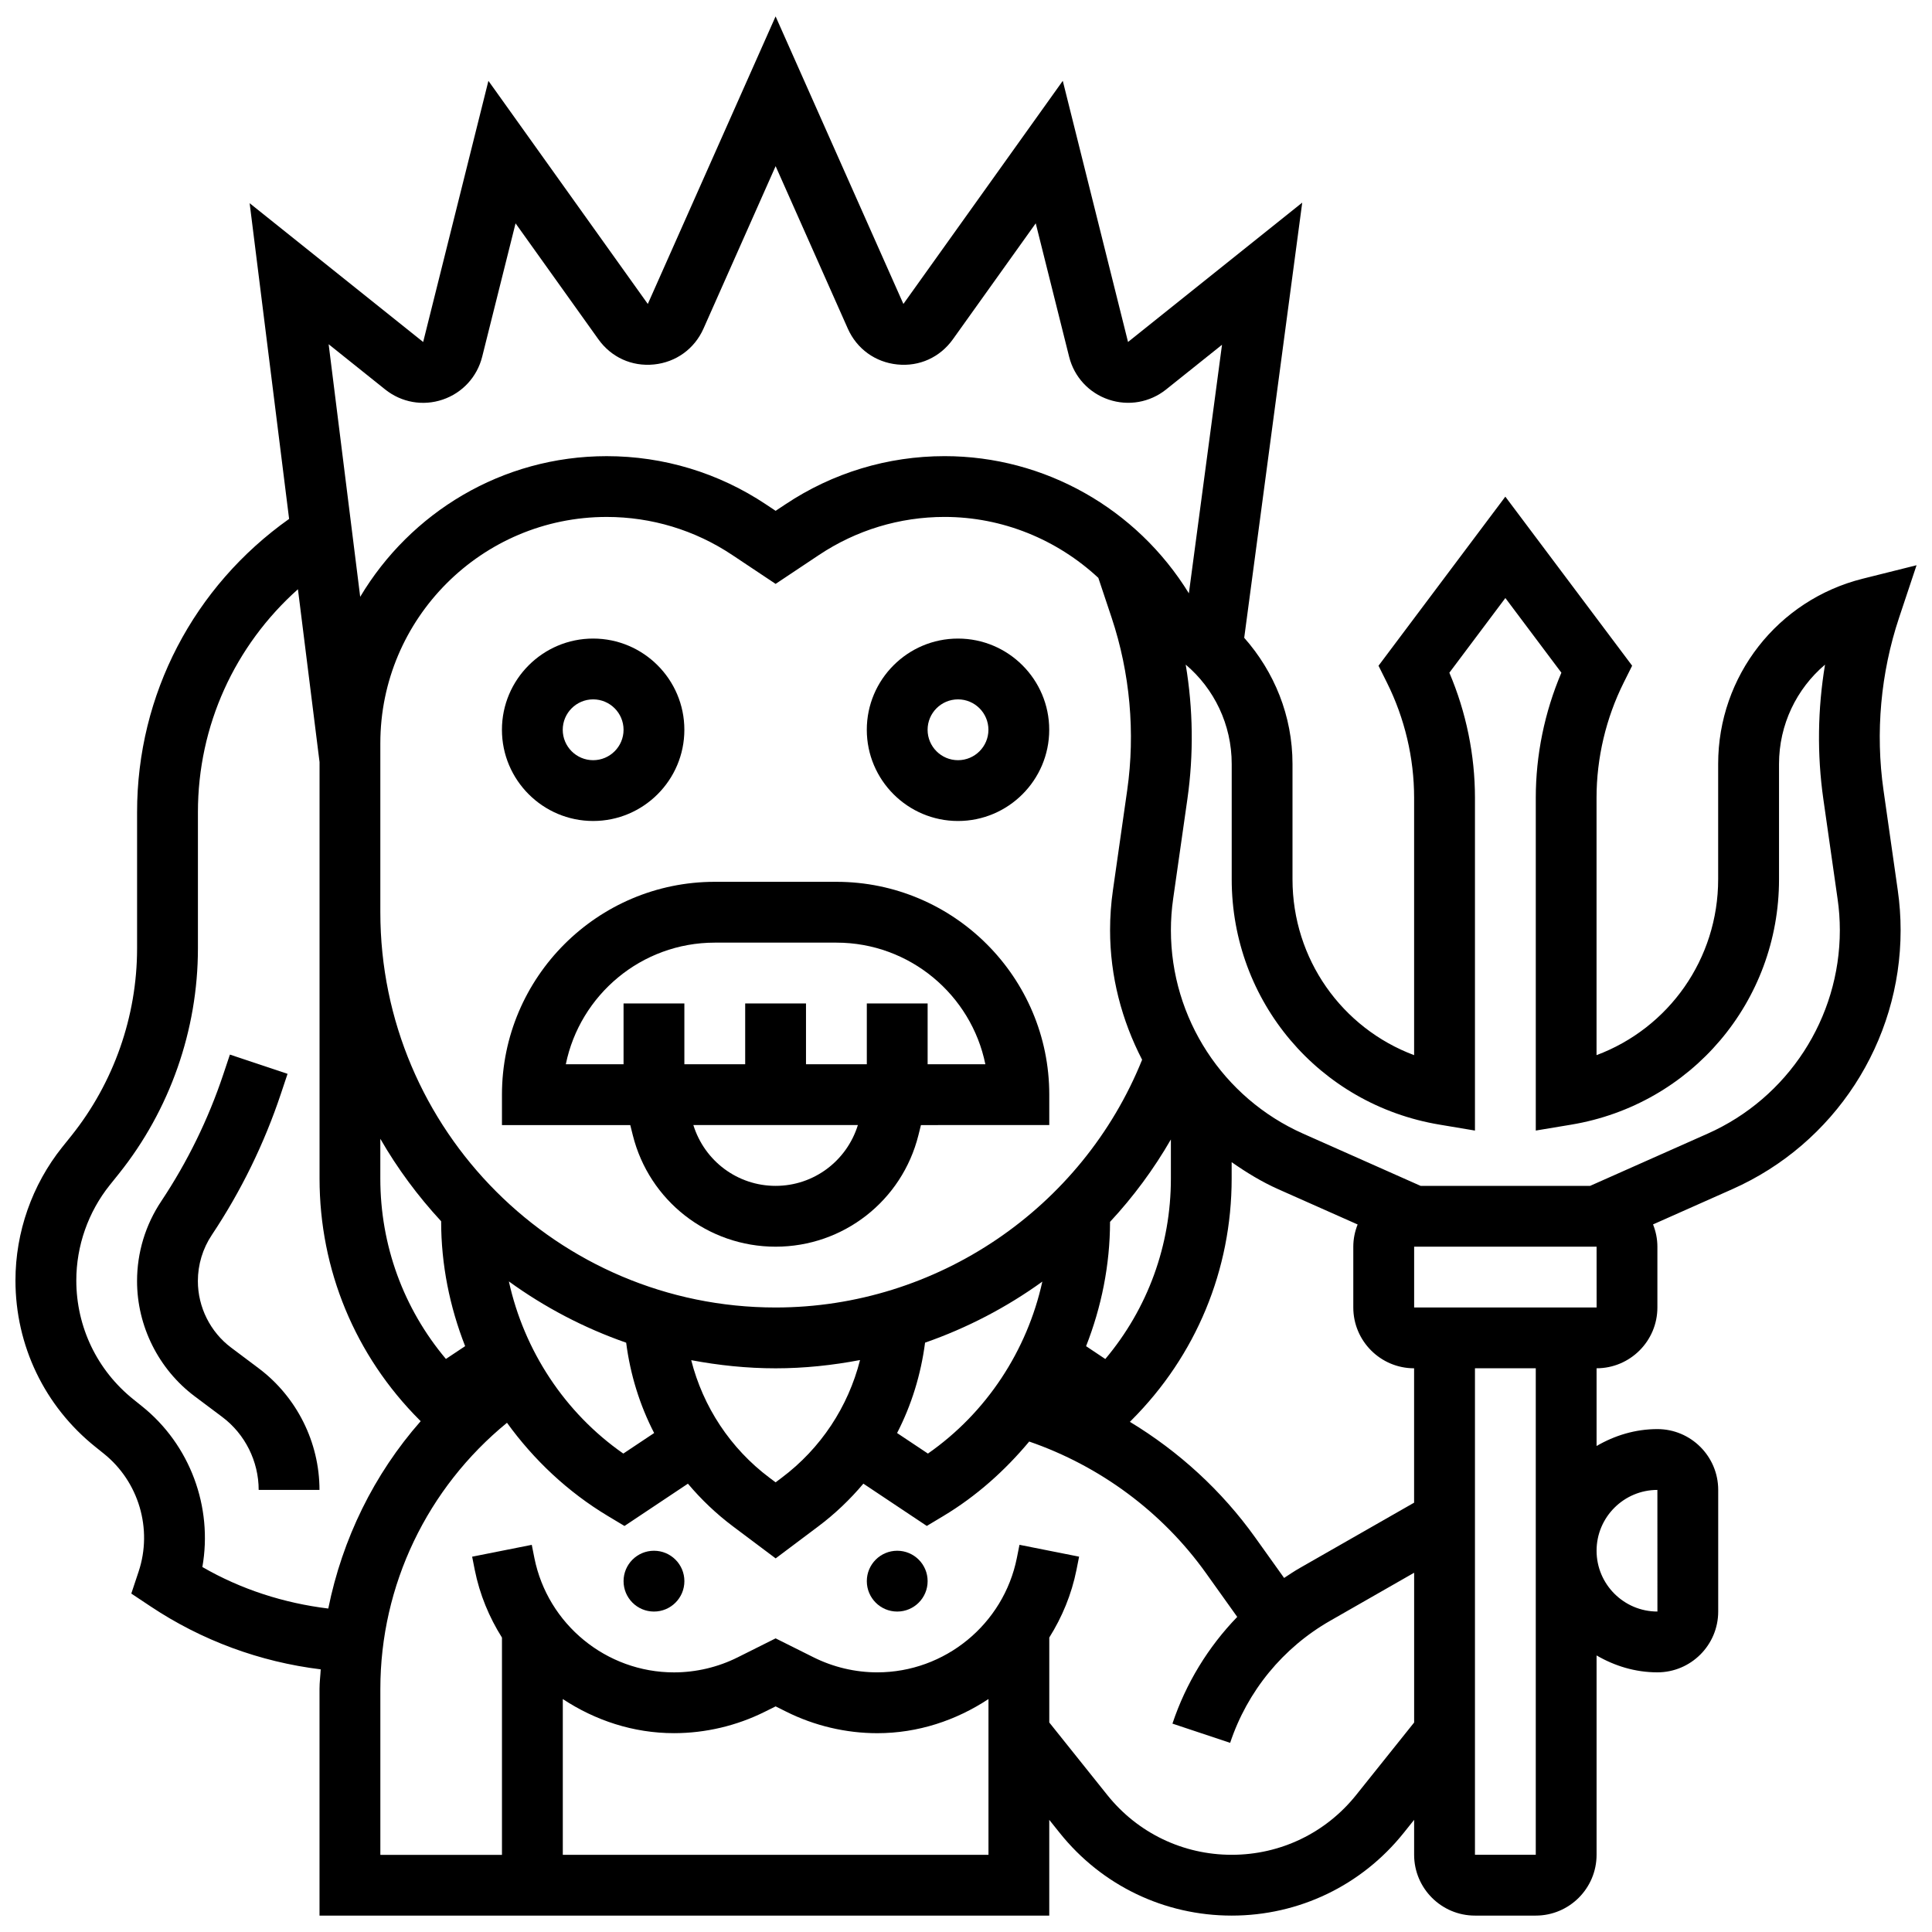 <?xml version="1.0" encoding="UTF-8"?>
<!-- Uploaded to: SVG Repo, www.svgrepo.com, Generator: SVG Repo Mixer Tools -->
<svg width="800px" height="800px" version="1.1" viewBox="144 144 512 512" xmlns="http://www.w3.org/2000/svg">
 <defs>
  <clipPath id="a">
   <path d="m148.09 148.09h503.81v503.81h-503.81z"/>
  </clipPath>
 </defs>
 <path d="m301.19 361.57c13.328 0 24.172-10.848 24.172-24.172 0-13.328-10.848-24.172-24.172-24.172-13.328 0-24.172 10.848-24.172 24.172 0 13.328 10.848 24.172 24.172 24.172zm0-32.23c4.449 0 8.059 3.617 8.059 8.059 0 4.441-3.609 8.059-8.059 8.059-4.449 0-8.059-3.617-8.059-8.059 0.004-4.441 3.613-8.059 8.059-8.059z"/>
 <path d="m373.71 337.4c0 13.328 10.848 24.172 24.172 24.172 13.328 0 24.172-10.848 24.172-24.172 0-13.328-10.848-24.172-24.172-24.172-13.328-0.004-24.172 10.844-24.172 24.172zm24.172-8.059c4.449 0 8.059 3.617 8.059 8.059 0 4.441-3.609 8.059-8.059 8.059s-8.059-3.617-8.059-8.059c0-4.441 3.609-8.059 8.059-8.059z"/>
 <path d="m365.66 377.69h-32.23c-31.094 0-56.406 25.301-56.406 56.406v8.059h34.004l0.668 2.676c4.344 17.406 19.918 29.555 37.848 29.555 17.93 0 33.504-12.152 37.848-29.555l0.668-2.676 34.008-0.004v-8.059c0-31.094-25.312-56.402-56.406-56.402zm-16.117 80.578c-10.09 0-18.832-6.582-21.797-16.117h43.602c-2.973 9.543-11.715 16.117-21.805 16.117zm40.289-32.23v-16.117h-16.117v16.117h-16.117v-16.117h-16.117v16.117h-16.117v-16.117h-16.117v16.117h-15.301c3.746-18.363 20.016-32.23 39.477-32.23h32.23c19.461 0 35.738 13.867 39.477 32.23z"/>
 <path d="m212.55 506.61-7.293-5.473c-5.523-4.133-8.82-10.734-8.82-17.637 0-4.367 1.281-8.598 3.707-12.238 7.727-11.594 13.891-24.191 18.301-37.422l1.758-5.262-15.277-5.102-1.758 5.262c-3.965 11.871-9.492 23.168-16.422 33.578-4.207 6.301-6.426 13.625-6.426 21.184 0 11.949 5.715 23.367 15.277 30.539l7.285 5.461c6.059 4.535 9.668 11.773 9.668 19.34h16.117c0-12.609-6.019-24.656-16.117-32.23z"/>
 <g clip-path="url(#a)">
  <path d="m643.15 353.43c-2.184-15.27-0.758-31.078 4.117-45.711l4.641-13.926-14.238 3.562c-22.578 5.637-38.34 25.824-38.34 49.086v30.57c0 21.145-13.094 39.453-32.23 46.613v-68.219c0-10.539 2.496-21.094 7.211-30.531l2.223-4.457-33.605-44.797-33.609 44.809 2.223 4.457c4.715 9.438 7.211 19.992 7.211 30.523v68.219c-19.137-7.164-32.23-25.473-32.23-46.613v-30.57c0-12.723-4.828-24.414-12.797-33.426l15.375-115.32-46.164 36.93-17.293-69.207-42.238 59.129-33.867-76.207-33.867 76.211-42.238-59.129-17.293 69.207-45.984-36.781 10.457 83.664c-25.246 17.898-40.289 46.477-40.289 77.711v36.133c0 17.961-6.18 35.582-17.398 49.605l-2.457 3.062c-7.977 9.98-12.375 22.52-12.375 35.297 0 17.27 7.727 33.352 21.207 44.133l2.199 1.766c9.273 7.422 12.988 19.977 9.234 31.258l-1.941 5.832 5.125 3.41c13.555 9.031 29 14.707 45.074 16.672-0.086 1.73-0.32 3.438-0.32 5.18v60.078h193.39v-25.375l2.781 3.473c11.137 13.926 27.742 21.902 45.566 21.902s34.43-7.984 45.566-21.902l2.781-3.473v9.258c0 8.887 7.227 16.117 16.117 16.117h16.117c8.887 0 16.117-7.227 16.117-16.117v-52.828c4.762 2.773 10.219 4.481 16.117 4.481 8.887 0 16.117-7.227 16.117-16.117v-32.23c0-8.887-7.227-16.117-16.117-16.117-5.898 0-11.355 1.707-16.117 4.481v-20.598c8.887 0 16.117-7.227 16.117-16.117v-16.117c0-2.078-0.426-4.062-1.152-5.891l21.008-9.34c27.094-12.027 44.602-38.973 44.602-68.625 0-3.531-0.25-7.098-0.758-10.621zm-124.4 153.18v35.617l-30.219 17.27c-1.457 0.828-2.844 1.758-4.231 2.676l-7.641-10.699c-8.879-12.434-20.266-22.836-33.23-30.676l0.434-0.434c17.113-17.105 26.539-39.855 26.539-64.051v-4.328c3.883 2.715 7.945 5.207 12.375 7.18l21.008 9.332c-0.723 1.828-1.148 3.801-1.148 5.879v16.117c0 8.887 7.227 16.117 16.113 16.117zm-273.96-60.82c4.543 7.898 9.969 15.207 16.117 21.852v0.039c0 11.457 2.273 22.645 6.359 33.062l-5.094 3.391c-11.25-13.375-17.383-30.125-17.383-47.82zm190.28-148.65 3.531 10.578c4.867 14.633 6.293 30.441 4.117 45.711l-3.777 26.461c-0.512 3.516-0.762 7.094-0.762 10.625 0 12.215 3.102 23.891 8.492 34.328-15.875 39.387-54.438 65.656-97.129 65.656-57.758 0-104.75-46.992-104.75-104.75v-44.777c0-33.07 26.906-59.977 59.977-59.977 11.887 0 23.383 3.481 33.27 10.074l11.508 7.668 11.508-7.672c9.887-6.59 21.387-10.074 33.27-10.074 15.344 0.004 29.809 5.992 40.75 16.152zm-3.246 203.61c4.078-10.387 6.332-21.531 6.348-32.949 6.141-6.598 11.555-13.914 16.125-21.836v10.355c0 17.695-6.133 34.449-17.379 47.832zm-152.97-17.164c9.438 6.84 19.879 12.328 31.086 16.238 1.086 8.438 3.586 16.527 7.414 23.941l-8.172 5.445c-15.551-10.84-26.297-27.309-30.328-45.625zm48.324 20.871c7.262 1.363 14.723 2.16 22.367 2.16 7.606 0 15.078-0.805 22.375-2.191-3.141 12.367-10.363 23.391-20.773 31.199l-1.602 1.207-1.613-1.207c-10.398-7.801-17.613-18.816-20.754-31.168zm61.973-4.641c11.129-3.883 21.594-9.332 31.078-16.18-4.035 18.301-14.785 34.746-30.32 45.574l-8.172-5.445c3.828-7.426 6.316-15.516 7.414-23.949zm-143.07-252.6c4.305 3.441 9.992 4.457 15.223 2.684 5.223-1.766 9.137-6.012 10.477-11.355l8.848-35.359 21.949 30.727c3.402 4.762 8.84 7.269 14.738 6.672 5.824-0.59 10.727-4.133 13.109-9.484l19.125-43.07 19.137 43.07c2.387 5.359 7.285 8.895 13.109 9.484 5.883 0.605 11.328-1.91 14.73-6.672l21.957-30.734 8.848 35.359c1.336 5.352 5.246 9.59 10.477 11.355s10.91 0.766 15.23-2.684l14.809-11.844-8.781 65.871c-13.812-22.449-38.258-36.355-64.73-36.355-15.066 0-29.668 4.414-42.207 12.781l-2.578 1.711-2.562-1.707c-12.547-8.363-27.141-12.781-42.207-12.781-27.766 0-52.039 14.996-65.324 37.277l-8.363-66.938zm-48.453 312.06c2.805-15.875-3.223-32.395-16.043-42.641l-2.199-1.766c-9.637-7.703-15.164-19.203-15.164-31.547 0-9.137 3.141-18.105 8.848-25.238l2.457-3.062c13.488-16.871 20.926-38.062 20.926-59.668v-36.137c0-22.934 9.781-44.148 26.504-59.062l5.727 45.797v110.35c0 24.199 9.426 46.945 26.535 64.059l0.266 0.266c-12.395 14.078-20.758 31.207-24.488 49.652-11.738-1.43-23.109-5.074-33.367-11.004zm95.52 76.262v-41.273c8.566 5.648 18.672 9.039 29.477 9.039 8.316 0 16.641-1.965 24.086-5.688l2.84-1.41 2.844 1.418c7.445 3.715 15.77 5.688 24.086 5.688 10.812 0 20.918-3.402 29.477-9.051v41.281l-112.81 0.004zm210.25-15.852c-8.059 10.074-20.07 15.852-32.98 15.852s-24.922-5.777-32.98-15.852l-15.367-19.211v-22.512c3.391-5.398 5.906-11.426 7.211-17.953l0.691-3.481-15.801-3.141-0.691 3.473c-3.519 17.574-19.074 30.328-37 30.328-5.832 0-11.66-1.379-16.883-3.988l-10.051-5.019-10.047 5.027c-5.215 2.609-11.047 3.988-16.883 3.988-17.93 0-33.48-12.754-37-30.32l-0.691-3.481-15.801 3.141 0.691 3.496c1.305 6.527 3.82 12.547 7.211 17.945v57.574h-32.23v-43.965c0-27.543 12.473-53.293 33.562-70.539 7.106 9.832 16.109 18.332 26.762 24.723l4.375 2.625 16.809-11.207c3.519 4.176 7.512 7.992 11.973 11.336l11.281 8.461 11.273-8.461c4.465-3.344 8.461-7.172 11.973-11.344l16.809 11.207 4.375-2.625c8.781-5.269 16.348-12.055 22.762-19.742 18.75 6.469 35.262 18.652 46.824 34.836l8.309 11.637c-7.695 7.961-13.602 17.582-17.172 28.281l15.293 5.094c4.562-13.699 13.98-25.195 26.535-32.367l22.223-12.711v39.691zm79.828-80.844 0.008 32.23h-0.008c-8.887 0-16.117-7.227-16.117-16.117 0-8.887 7.231-16.113 16.117-16.113zm-32.23 96.695h-16.117v-128.93h16.117zm-32.234-145.04v-16.117h48.348l0.008 16.117zm77.77-46.066-31.137 13.836h-44.914l-31.137-13.836c-21.289-9.461-35.043-30.621-35.043-53.914 0-2.773 0.195-5.574 0.598-8.348l3.777-26.461c1.676-11.781 1.516-23.836-0.453-35.582 7.551 6.387 12.191 15.902 12.191 26.32v30.57c0 32.352 23.168 59.699 55.082 65.02l9.383 1.574v-88.195c0-11.336-2.336-22.699-6.785-33.141l14.844-19.793 14.844 19.789c-4.449 10.445-6.785 21.809-6.785 33.145v88.191l9.379-1.562c31.914-5.316 55.082-32.664 55.082-65.016v-30.57c0-10.418 4.641-19.934 12.191-26.324-1.957 11.75-2.129 23.805-0.453 35.582l3.777 26.469c0.406 2.754 0.602 5.559 0.602 8.332 0 23.293-13.758 44.453-35.043 53.914z"/>
 </g>
 <path d="m325.37 563.02c0 4.453-3.609 8.059-8.059 8.059-4.449 0-8.059-3.606-8.059-8.059 0-4.449 3.609-8.055 8.059-8.055 4.449 0 8.059 3.606 8.059 8.055"/>
 <path d="m389.83 563.02c0 4.453-3.606 8.059-8.055 8.059-4.453 0-8.059-3.606-8.059-8.059 0-4.449 3.606-8.055 8.059-8.055 4.449 0 8.055 3.606 8.055 8.055"/>
</svg>